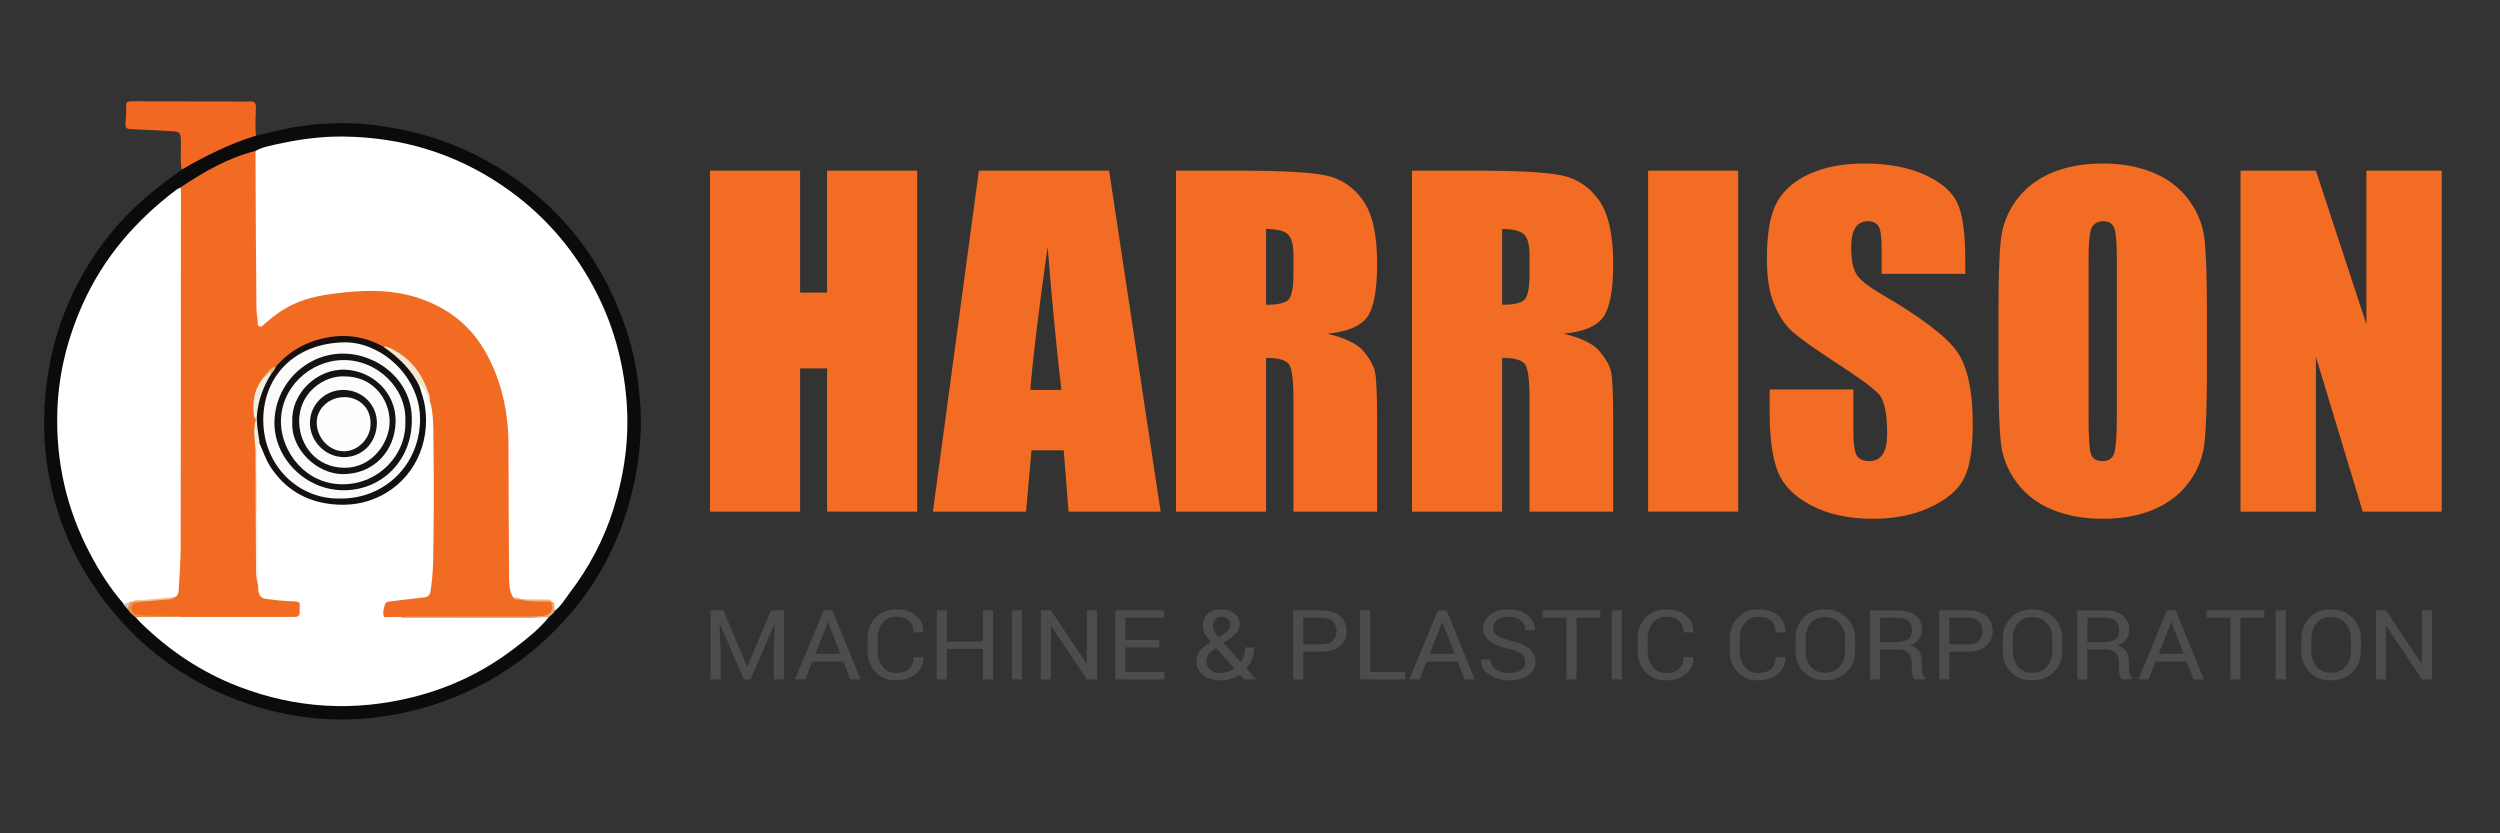 <?xml version="1.0" encoding="utf-8"?>
<!-- Generator: Adobe Illustrator 16.0.0, SVG Export Plug-In . SVG Version: 6.00 Build 0)  -->
<!DOCTYPE svg PUBLIC "-//W3C//DTD SVG 1.1//EN" "http://www.w3.org/Graphics/SVG/1.1/DTD/svg11.dtd">
<svg version="1.1" id="Layer_1" xmlns="http://www.w3.org/2000/svg" xmlns:xlink="http://www.w3.org/1999/xlink" x="0px" y="0px"
	 width="300px" height="100px" viewBox="0 0 300 100" enable-background="new 0 0 300 100" xml:space="preserve">
<rect x="0" y="0" width="300" height="100" fill="#333333" stroke="none"/>
<g>
	<path fill-rule="evenodd" clip-rule="evenodd" fill="#0C0B0C" d="M30.723,16.275c1.771-0.398,3.524-0.877,5.33-1.134
		c3.283-0.467,6.554-0.497,9.841,0c2.979,0.45,5.871,1.18,8.659,2.314c3.579,1.454,6.835,3.425,9.785,5.919
		c5.206,4.401,8.739,9.893,10.851,16.31c0.661,2.009,1.125,4.068,1.37,6.182c0.192,1.67,0.377,3.333,0.353,5.01
		c-0.045,3.038-0.486,6.018-1.265,8.964c-1.473,5.562-4.122,10.482-8.017,14.722c-3.016,3.281-6.512,5.975-10.524,7.952
		c-3.921,1.936-8.061,3.144-12.429,3.62c-5.66,0.615-11.113-0.182-16.394-2.203c-7.225-2.767-12.916-7.43-17.184-13.845
		c-2.891-4.346-4.666-9.119-5.434-14.24c-0.577-3.839-0.471-7.704,0.192-11.541c0.854-4.946,2.699-9.509,5.481-13.679
		c2.261-3.391,5.076-6.282,8.367-8.709c0.7-0.517,1.396-1.04,2.093-1.559c0.107-0.233,0.32-0.352,0.528-0.474
		c2.374-1.38,4.828-2.59,7.441-3.463C30.074,16.318,30.379,16.167,30.723,16.275z"/>
	<path fill-rule="evenodd" clip-rule="evenodd" fill="#F26722" d="M30.723,16.275c-3.155,0.975-6.087,2.431-8.926,4.084
		c-0.198-1.151-0.062-2.31-0.09-3.466c-0.024-0.974-0.086-1.085-1.073-1.149c-1.578-0.101-3.16-0.165-4.74-0.237
		c-0.827-0.038-0.874-0.091-0.822-0.934c0.037-0.588,0.101-1.181,0.065-1.767c-0.034-0.536,0.16-0.658,0.668-0.655
		c4,0.023,8.001,0.021,12.002,0.028c0.703,0.001,1.408,0.042,2.109,0.001c0.586-0.032,0.812,0.122,0.797,0.76
		C30.686,14.051,30.585,15.164,30.723,16.275z"/>
	<path fill-rule="evenodd" clip-rule="evenodd" fill="#FFFFFF" d="M30.657,18.112c0.919-0.502,1.939-0.668,2.942-0.885
		c2.54-0.55,5.109-0.877,7.71-0.84c6.871,0.097,13.187,1.981,18.896,5.834c4.748,3.204,8.423,7.34,11.097,12.371
		c2.24,4.217,3.494,8.699,3.881,13.468c0.362,4.47-0.239,8.797-1.569,13.029c-1.149,3.663-2.937,7.025-5.275,10.09
		c-0.555,0.726-1.003,1.539-1.749,2.108c-0.204-0.022-0.235-0.178-0.204-0.325c0.073-0.355-0.132-0.554-0.382-0.734
		c-0.615-0.234-1.256-0.08-1.883-0.113c-0.458-0.027-0.918,0.007-1.378-0.019c-0.075-0.005-0.146-0.02-0.218-0.04
		c-0.339-0.146-0.712-0.187-1.053-0.325c-0.543-0.771-0.601-1.671-0.604-2.557c-0.021-4.041-0.029-8.085-0.001-12.124
		c0.018-2.469,0.083-4.954-0.311-7.384c-0.817-5.054-2.718-9.544-7.388-12.352c-1.673-1.004-3.481-1.6-5.421-1.931
		c-3.245-0.555-6.446-0.202-9.62,0.36c-2.236,0.396-4.208,1.476-5.94,2.973c-1.054,0.91-1.278,0.797-1.518-0.581
		c-0.104-0.604-0.153-1.21-0.153-1.825c0.006-5.7,0.003-11.402,0.005-17.104C30.524,18.837,30.479,18.459,30.657,18.112z"/>
	<path fill-rule="evenodd" clip-rule="evenodd" fill="#F26B22" d="M30.657,18.112c0.014,3.077,0.025,6.155,0.042,9.232
		c0.018,3.188,0.038,6.377,0.073,9.564c0.005,0.543,0.088,1.086,0.152,1.627c0.026,0.221-0.1,0.523,0.201,0.629
		c0.306,0.108,0.467-0.17,0.659-0.336c1.059-0.911,2.165-1.739,3.448-2.333c1.943-0.897,4.008-1.187,6.109-1.407
		c2.954-0.308,5.878-0.291,8.729,0.627c3.657,1.176,6.491,3.374,8.333,6.775c1.862,3.438,2.614,7.129,2.616,11.008
		c0.002,5.263,0.031,10.525,0.07,15.788c0.006,0.818,0.048,1.653,0.477,2.397c0.285,0.194,0.642,0.106,0.942,0.24
		c0.041,0,0.083,0.002,0.125,0.009c0.876,0.154,1.762,0.12,2.647,0.129c0.276,0.004,0.568-0.061,0.823,0.115
		c0.386,0.274,0.432,0.665,0.253,1.046c-0.201,0.422-0.538,0.781-1.033,0.817c-0.677,0.05-1.343,0.178-2.028,0.178
		c-5.045-0.007-10.09-0.021-15.135,0.004c-0.548,0.018-1.097,0.012-1.646-0.007c-0.458-0.02-0.659-0.268-0.68-0.712
		c-0.046-0.979,0.304-1.382,1.252-1.561c1.167-0.219,2.363-0.158,3.527-0.425c0.56-0.128,0.831-0.416,0.916-0.952
		c0.123-0.778,0.155-1.568,0.195-2.347c0.077-1.547,0.183-3.092,0.167-4.644c-0.034-3.341-0.01-6.682-0.01-10.022
		c0-1.769-0.212-3.524-0.412-5.278c-0.458-2.872-1.998-4.96-4.618-6.26c-0.294-0.146-0.597-0.275-0.932-0.304
		c-1.59-0.785-3.25-1.28-5.049-1.204c-2.785,0.119-5.201,1.076-7.148,3.101c-0.151,0.158-0.283,0.334-0.485,0.434
		c-0.673,0.278-1.124,0.798-1.511,1.387c-1.005,1.462-1.334,3.052-0.927,4.783c0.042,0.175,0.022,0.343-0.006,0.517
		c-0.158,1-0.082,1.995,0.075,2.991c0.048,0.302,0.031,0.608,0.031,0.914c0.001,4.516,0.005,9.033-0.004,13.549
		c-0.002,0.66,0.085,1.303,0.235,1.941c0.039,0.17,0.042,0.346,0.067,0.519c0.1,0.718,0.375,1.006,1.101,1.062
		c1.007,0.079,2,0.271,3.012,0.303c0.672,0.021,0.875,0.297,0.88,1.034c0.007,0.816-0.223,1.169-0.896,1.171
		c-4.5,0.021-9,0.054-13.5-0.014c-0.042-0.002-0.086-0.016-0.13-0.021c-0.668-0.188-1.351-0.082-2.027-0.098
		c-0.961-0.023-1.923,0.027-2.881-0.125c-0.662-0.106-1.017-0.339-1.076-0.847c-0.06-0.505,0.198-0.791,0.902-1
		c0.042-0.014,0.083-0.025,0.124-0.042c1.155-0.031,2.292-0.25,3.443-0.315c0.297-0.017,0.559-0.075,0.765-0.3
		c0.248-0.249,0.339-0.561,0.346-0.896c0.041-2.376,0.29-4.746,0.286-7.127c-0.021-13.315-0.01-26.632-0.008-39.949
		c0-0.325-0.042-0.658,0.093-0.97C24.433,20.631,27.337,18.948,30.657,18.112z"/>
	<path fill-rule="evenodd" clip-rule="evenodd" fill="#FFFFFF" d="M21.614,74.031c4.588-0.002,9.175-0.007,13.764-0.002
		c0.43,0,0.602-0.186,0.577-0.592c-0.001-0.021,0-0.044,0-0.066c-0.027-1.187,0.313-1.175-1.171-1.229
		c-0.963-0.034-1.924-0.146-2.879-0.278c-0.735-0.101-0.945-0.538-0.939-1.737c-0.071-0.452-0.114-0.906-0.113-1.36
		c0.021-4.701-0.119-9.399-0.066-14.103c0.005-0.474,0.015-0.951,0.126-1.416c0.253-0.242,0.388-0.048,0.502,0.15
		c0.153,0.267,0.244,0.56,0.349,0.848c1.297,3.535,4.947,6.063,8.737,6.114c2.066,0.027,4.036-0.263,5.792-1.416
		c1.798-1.184,3.246-2.655,3.957-4.749c0.674-1.985,0.911-3.986,0.473-6.057c-0.127-0.599-0.521-1.119-0.492-1.757
		c0.079-0.356,0.264-0.348,0.502-0.142c0.395,0.339,0.547,0.809,0.684,1.281c0.052,0.182,0.013,0.388,0.156,0.543
		c0.41,1.355,0.42,2.766,0.437,4.15c0.057,5.047,0.073,10.092-0.032,15.139c-0.025,1.221-0.132,2.439-0.328,3.646
		c-0.076,0.462-0.321,0.652-0.791,0.697c-1.375,0.14-2.744,0.331-4.118,0.482c-0.302,0.034-0.497,0.146-0.574,0.436
		c-0.119,0.442-0.263,0.891-0.117,1.345c0.047,0.147,0.274,0.093,0.423,0.093c0.549-0.002,1.099-0.012,1.648-0.019
		c0.208,0.11,0.431,0.059,0.646,0.059c4.996,0.004,9.991,0.002,14.985,0.005c0.569,0,1.117-0.209,1.689-0.141
		c0.143,0.018,0.32-0.057,0.354,0.174c-1.149,1.426-2.593,2.533-4.03,3.64c-3.632,2.795-7.681,4.745-12.136,5.868
		c-7.108,1.791-14.078,1.393-20.925-1.223c-4.515-1.726-8.424-4.354-11.854-7.719c-0.187-0.181-0.358-0.381-0.537-0.573
		c0.099-0.282,0.349-0.237,0.551-0.218c1.479,0.123,2.96,0.026,4.439,0.059C21.412,73.966,21.521,73.96,21.614,74.031z"/>
	<path fill-rule="evenodd" clip-rule="evenodd" fill="#FFFFFF" d="M21.627,22.509c0.145,0.196,0.083,0.421,0.083,0.634
		c-0.006,14.171-0.006,28.341-0.032,42.514c-0.004,1.72-0.144,3.442-0.236,5.163c-0.02,0.345-0.091,0.698-0.487,0.846
		c-1.048,0.181-2.099,0.361-3.163,0.386c-0.571,0.014-1.134,0.025-1.681,0.194c-0.062,0.03-0.127,0.054-0.193,0.072
		c-0.185,0.045-0.394,0.036-0.546,0.164c-0.285,0.238-0.46,0.054-0.639-0.142c-1.547-1.794-2.806-3.78-3.91-5.866
		c-2.849-5.386-4.144-11.13-3.941-17.201c0.148-4.426,1.205-8.654,3.009-12.704c2.503-5.619,6.386-10.123,11.284-13.807
		C21.311,22.659,21.476,22.591,21.627,22.509z"/>
	<path fill-rule="evenodd" clip-rule="evenodd" fill="#E4A970" d="M65.795,74.129c-0.586-0.198-1.169,0.014-1.754,0.014
		c-5.14,0-10.28-0.003-15.421-0.005c-0.172,0-0.356,0.035-0.5-0.105c0.372-0.014,0.743-0.037,1.114-0.037
		c4.738-0.004,9.477,0.002,14.215-0.006c0.589,0,1.181-0.044,1.769-0.104c0.902-0.091,1.331-0.98,0.831-1.686
		c0.051-0.069,0.111-0.079,0.18-0.025c0.531,0.237,0.177,0.762,0.361,1.112C66.426,73.661,66.066,73.853,65.795,74.129z"/>
	<path fill-rule="evenodd" clip-rule="evenodd" fill="#E5924A" d="M15.815,72.209c0.044-0.003,0.088-0.007,0.131-0.015
		c0.27-0.094,0.538-0.138,0.8,0.023c-0.437,0.183-1.056,0.195-0.903,0.934c0.084,0.414,0.335,0.58,0.777,0.63
		c1.437,0.164,2.876,0.091,4.314,0.12c0.23,0.006,0.486-0.082,0.68,0.13c-1.442,0.008-2.884,0.013-4.326,0.025
		c-0.326,0.004-0.658-0.049-0.976,0.065c-0.356-0.298-0.741-0.569-0.968-0.992C15.191,72.667,15.323,72.348,15.815,72.209z"/>
	<path fill-rule="evenodd" clip-rule="evenodd" fill="#DEC7AD" d="M15.815,72.209c-0.35,0.21-0.406,0.566-0.47,0.921
		c-0.195-0.27-0.504-0.454-0.614-0.79C15.142,72.7,15.426,72.03,15.815,72.209z"/>
	<path fill-rule="evenodd" clip-rule="evenodd" fill="#EFB480" d="M66.229,72.174c-0.059,0.007-0.12,0.018-0.18,0.025
		c-0.999-0.025-2.004,0.034-2.997-0.133c-0.148-0.025-0.309,0.003-0.419-0.133c1.049,0.003,2.098,0.009,3.147,0.01
		C65.973,71.943,66.111,72.035,66.229,72.174z"/>
	<path fill-rule="evenodd" clip-rule="evenodd" fill="#EFB480" d="M62.508,71.925c-0.332-0.013-0.716,0.181-0.942-0.24
		C61.9,71.685,62.229,71.704,62.508,71.925z"/>
	<path fill-rule="evenodd" clip-rule="evenodd" fill="#141010" d="M50.353,46.39c0.235,0.791,0.52,1.562,0.645,2.388
		c0.661,4.334-1.255,8.743-5.442,10.789c-1.846,0.903-3.818,1.157-5.835,0.926c-3.069-0.352-5.486-1.809-7.208-4.379
		c-0.612-0.909-0.934-1.958-1.389-2.94c-0.372-0.486-0.312-1.07-0.353-1.625c-0.055-0.731-0.084-1.464-0.038-2.197
		c0.107-1.674,0.83-3.135,1.635-4.566c0.274-0.243,0.449-0.579,0.744-0.804c1.223-1.405,2.691-2.433,4.475-3.038
		c2.904-0.984,5.702-0.832,8.404,0.65c0.754,0.237,1.322,0.77,1.87,1.281c0.861,0.8,1.678,1.656,2.234,2.714
		C50.228,45.848,50.282,46.12,50.353,46.39z"/>
	<path fill-rule="evenodd" clip-rule="evenodd" fill="#F2EDE1" d="M32.605,44.765c-0.974,1.534-1.604,3.186-1.77,5.003
		c-0.084,0.917,0.095,1.806,0.217,2.7c0.032,0.234,0.109,0.464,0.07,0.706c-0.265,0.378-0.241,0.848-0.248,1.247
		c-0.046,2.62-0.128,5.245,0.005,7.858c0.135,2.617,0.052,5.229,0.085,7.847c-0.308-0.863-0.238-1.765-0.245-2.646
		c-0.036-4.384-0.042-8.767-0.05-13.151c-0.002-1.296-0.383-2.597,0.02-3.893c0.061-0.197-0.183-0.287-0.206-0.461
		c-0.223-1.771,0.024-3.418,1.267-4.808c0.186-0.146,0.321-0.344,0.507-0.49C32.41,44.558,32.533,44.569,32.605,44.765z"/>
	<path fill-rule="evenodd" clip-rule="evenodd" fill="#F3E7CF" d="M50.353,46.39c-0.957-2.045-2.547-3.521-4.363-4.796
		c0.573-0.028,1.047,0.276,1.5,0.533c1.851,1.052,3.057,2.65,3.786,4.625c0.156,0.423,0.361,0.837,0.297,1.311
		c-0.405-0.265-0.272-0.771-0.508-1.135c-0.163-0.25-0.388-0.44-0.548-0.688C50.429,46.102,50.393,46.315,50.353,46.39z"/>
	<path fill-rule="evenodd" clip-rule="evenodd" fill="#F4C08D" d="M16.747,72.218c-0.267-0.009-0.534-0.016-0.8-0.023
		c0.202-0.214,0.503-0.201,0.732-0.201c1.435,0.002,2.847-0.272,4.275-0.328c-0.167,0.202-0.4,0.238-0.641,0.26
		C19.124,72.021,17.936,72.118,16.747,72.218z"/>
	<path fill-rule="evenodd" clip-rule="evenodd" fill="#E6BA83" d="M32.605,44.765c-0.453-0.218-0.473,0.472-0.854,0.401
		c0.327-0.538,0.717-1.004,1.36-1.184C33.008,44.284,32.848,44.552,32.605,44.765z"/>
	<path fill-rule="evenodd" clip-rule="evenodd" fill="#FCFBFA" d="M40.9,59.824c-5.07,0.151-9.362-3.93-9.307-9.546
		c0.052-5.135,3.768-9.122,9.785-9.196c4.268-0.052,9.119,4.045,9.027,9.376C50.315,55.734,46.237,59.837,40.9,59.824z"/>
	<path fill-rule="evenodd" clip-rule="evenodd" fill="#131314" d="M49.416,50.46c0.006,4.707-3.5,8.323-8.082,8.37
		c-4.732,0.05-8.466-3.94-8.402-8.178c0.067-4.477,3.705-8.182,8.151-8.218C45.32,42.398,49.535,45.722,49.416,50.46z"/>
	<path fill-rule="evenodd" clip-rule="evenodd" fill="#FCFBFA" d="M48.64,50.571c0.14,4.01-3.188,7.486-7.4,7.542
		c-4.673,0.063-7.419-3.964-7.525-7.292c-0.134-4.237,3.427-7.522,7.372-7.613C45.232,43.112,48.835,46.587,48.64,50.571z"/>
	<path fill-rule="evenodd" clip-rule="evenodd" fill="#131215" d="M35.075,50.613c-0.167-3.353,2.917-6.375,6.328-6.25
		c3.273,0.119,6.115,2.739,6.071,6.181c-0.046,3.647-2.695,6.325-6.267,6.349C37.928,56.917,34.859,53.784,35.075,50.613z"/>
	<path fill-rule="evenodd" clip-rule="evenodd" fill="#FDFCFB" d="M41.305,45.169c3.342-0.033,5.406,2.598,5.451,5.351
		c0.041,2.589-2.119,5.632-5.404,5.614c-3.441-0.02-5.37-2.72-5.449-5.43C35.799,47.119,38.908,45.052,41.305,45.169z"/>
	<path fill-rule="evenodd" clip-rule="evenodd" fill="#151518" d="M41.262,54.856c-2.209-0.01-4.072-1.892-4.069-4.111
		c0.003-2.179,1.767-3.938,3.967-3.954c2.271-0.019,4.095,1.768,4.067,3.979C45.196,53.106,43.489,54.866,41.262,54.856z"/>
	<path fill-rule="evenodd" clip-rule="evenodd" fill="#FFFEFE" d="M44.467,50.891c-0.01,1.727-1.513,3.267-3.185,3.263
		c-1.784-0.003-3.296-1.612-3.273-3.489c0.021-1.69,1.533-3.052,3.406-3.009C42.97,47.693,44.514,48.81,44.467,50.891z"/>
</g>
<g>
	<path fill="#F26C23" d="M110.061,20.479v40.917H99.248V44.211h-3.236v17.186H85.198V20.479h10.813v14.633h3.236V20.479H110.061z"/>
	<path fill="#F26C23" d="M133.094,20.479l6.183,40.917h-11.05l-0.581-7.354h-3.867l-0.65,7.354h-11.179l5.516-40.917H133.094z
		 M127.363,46.789c-0.547-4.635-1.097-10.363-1.647-17.186c-1.102,7.835-1.793,13.563-2.075,17.186H127.363z"/>
	<path fill="#F26C23" d="M141.113,20.479h7.653c5.103,0,8.557,0.194,10.363,0.581c1.807,0.389,3.279,1.378,4.418,2.97
		c1.14,1.592,1.708,4.132,1.708,7.62c0,3.184-0.402,5.324-1.207,6.418c-0.806,1.096-2.39,1.753-4.751,1.972
		c2.139,0.522,3.578,1.222,4.314,2.097c0.736,0.877,1.194,1.681,1.374,2.414s0.27,2.751,0.27,6.053v10.792h-10.043V47.8
		c0-2.19-0.175-3.547-0.526-4.069c-0.35-0.521-1.271-0.784-2.759-0.784v18.45h-10.813V20.479z M151.927,27.48v9.099
		c1.213,0,2.065-0.165,2.555-0.494c0.486-0.328,0.73-1.394,0.73-3.196v-2.25c0-1.297-0.236-2.149-0.707-2.553
		C154.035,27.683,153.174,27.48,151.927,27.48z"/>
	<path fill="#F26C23" d="M169.442,20.479h7.653c5.103,0,8.558,0.194,10.365,0.581c1.806,0.389,3.277,1.378,4.416,2.97
		c1.139,1.592,1.708,4.132,1.708,7.62c0,3.184-0.402,5.324-1.207,6.418c-0.805,1.096-2.389,1.753-4.752,1.972
		c2.142,0.522,3.58,1.222,4.315,2.097c0.736,0.877,1.193,1.681,1.373,2.414s0.271,2.751,0.271,6.053v10.792h-10.041V47.8
		c0-2.19-0.177-3.547-0.527-4.069c-0.352-0.521-1.271-0.784-2.762-0.784v18.45h-10.813V20.479z M180.255,27.48v9.099
		c1.217,0,2.069-0.165,2.556-0.494c0.488-0.328,0.733-1.394,0.733-3.196v-2.25c0-1.297-0.236-2.149-0.707-2.553
		S181.506,27.48,180.255,27.48z"/>
	<path fill="#F26C23" d="M208.584,20.479v40.917h-10.813V20.479H208.584z"/>
	<path fill="#F26C23" d="M235.835,32.863h-10.042v-3.032c0-1.415-0.129-2.317-0.386-2.704c-0.257-0.388-0.686-0.582-1.285-0.582
		c-0.65,0-1.141,0.262-1.477,0.784c-0.333,0.523-0.501,1.315-0.501,2.378c0,1.365,0.188,2.394,0.563,3.085
		c0.357,0.691,1.378,1.524,3.057,2.502c4.812,2.812,7.844,5.117,9.094,6.92c1.251,1.804,1.875,4.71,1.875,8.719
		c0,2.917-0.346,5.064-1.04,6.445c-0.693,1.382-2.032,2.541-4.02,3.475c-1.986,0.937-4.298,1.403-6.935,1.403
		c-2.894,0-5.364-0.54-7.41-1.616c-2.047-1.078-3.386-2.451-4.021-4.122c-0.632-1.667-0.949-4.033-0.949-7.101v-2.678h10.042v4.979
		c0,1.534,0.142,2.519,0.424,2.956c0.283,0.439,0.783,0.658,1.504,0.658c0.719,0,1.253-0.277,1.605-0.834
		c0.35-0.558,0.524-1.382,0.524-2.477c0-2.409-0.333-3.986-1.001-4.727c-0.685-0.741-2.372-1.979-5.059-3.715
		c-2.688-1.752-4.471-3.025-5.343-3.817c-0.873-0.792-1.596-1.887-2.17-3.285c-0.573-1.398-0.86-3.185-0.86-5.358
		c0-3.134,0.406-5.425,1.22-6.875c0.812-1.449,2.127-2.582,3.941-3.399c1.816-0.817,4.008-1.226,6.575-1.226
		c2.808,0,5.202,0.446,7.179,1.339c1.978,0.894,3.287,2.019,3.93,3.374c0.643,1.357,0.964,3.662,0.964,6.912V32.863z"/>
	<path fill="#F26C23" d="M264.832,44.438c0,4.11-0.099,7.022-0.295,8.732c-0.197,1.71-0.814,3.273-1.849,4.687
		c-1.035,1.416-2.437,2.504-4.198,3.261c-1.764,0.76-3.821,1.138-6.166,1.138c-2.226,0-4.224-0.358-5.997-1.072
		c-1.771-0.718-3.198-1.791-4.276-3.224c-1.079-1.432-1.722-2.99-1.926-4.676c-0.206-1.684-0.31-4.633-0.31-8.846v-7.001
		c0-4.11,0.1-7.022,0.296-8.732c0.198-1.71,0.813-3.273,1.85-4.688c1.037-1.415,2.437-2.502,4.2-3.26
		c1.764-0.759,3.817-1.137,6.163-1.137c2.227,0,4.226,0.358,5.998,1.073c1.771,0.717,3.197,1.791,4.275,3.223
		c1.079,1.432,1.722,2.991,1.928,4.676c0.204,1.685,0.307,4.633,0.307,8.846V44.438z M254.019,30.994
		c0-1.905-0.106-3.122-0.32-3.653c-0.215-0.53-0.655-0.796-1.321-0.796c-0.566,0-0.998,0.215-1.297,0.645
		c-0.301,0.43-0.451,1.698-0.451,3.805v19.105c0,2.377,0.1,3.841,0.295,4.399c0.198,0.557,0.654,0.834,1.374,0.834
		c0.737,0,1.208-0.32,1.414-0.961c0.204-0.64,0.307-2.165,0.307-4.576V30.994z"/>
	<path fill="#F26C23" d="M293.008,20.479v40.917h-9.479l-5.623-18.601v18.601h-9.042V20.479h9.042l6.06,18.424V20.479H293.008z"/>
</g>
<g>
	<path fill="#4C4C4D" d="M86.806,73.241l2.838,6.731h0.037l2.838-6.731h1.542v8.285h-1.205v-3.277l0.123-3.369l-0.031-0.006
		l-2.887,6.652h-0.801l-2.875-6.635l-0.031,0.006l0.116,3.352v3.277h-1.205v-8.285H86.806z"/>
	<path fill="#4C4C4D" d="M101.205,79.393h-3.731l-0.844,2.134H95.4l3.443-8.285h1.034l3.389,8.285h-1.229L101.205,79.393z
		 M97.847,78.453h2.997l-1.468-3.772h-0.037L97.847,78.453z"/>
	<path fill="#4C4C4D" d="M110.783,78.869l0.012,0.034c0.016,0.777-0.277,1.429-0.881,1.954s-1.401,0.788-2.392,0.788
		c-1.007,0-1.828-0.332-2.462-0.995c-0.634-0.664-0.951-1.506-0.951-2.527v-1.474c0-1.021,0.317-1.863,0.951-2.529
		c0.634-0.666,1.455-0.998,2.462-0.998c1.007,0,1.808,0.249,2.404,0.748c0.595,0.499,0.885,1.16,0.869,1.983l-0.012,0.034h-1.156
		c0-0.581-0.184-1.04-0.55-1.378c-0.367-0.337-0.885-0.506-1.554-0.506c-0.673,0-1.209,0.252-1.609,0.756
		c-0.399,0.504-0.599,1.13-0.599,1.876v1.484c0,0.754,0.2,1.384,0.599,1.888c0.4,0.504,0.936,0.756,1.609,0.756
		c0.668,0,1.187-0.168,1.554-0.503c0.367-0.336,0.55-0.8,0.55-1.392H110.783z"/>
	<path fill="#4C4C4D" d="M119.156,81.526h-1.205v-3.659h-4.325v3.659h-1.205v-8.285h1.205v3.744h4.325v-3.744h1.205V81.526z"/>
	<path fill="#4C4C4D" d="M122.63,81.526h-1.211v-8.285h1.211V81.526z"/>
	<path fill="#4C4C4D" d="M131.634,81.526h-1.205l-4.288-6.407l-0.037,0.012v6.396H124.9v-8.285h1.205l4.288,6.396l0.037-0.011
		v-6.385h1.205V81.526z"/>
	<path fill="#4C4C4D" d="M139.121,77.686h-4.08v2.959h4.704v0.882h-5.908v-8.285h5.841v0.882h-4.637v2.681h4.08V77.686z"/>
	<path fill="#4C4C4D" d="M143.561,79.296c0-0.463,0.144-0.868,0.431-1.215c0.288-0.348,0.716-0.695,1.288-1.044
		c-0.318-0.376-0.555-0.711-0.709-1.005c-0.155-0.294-0.232-0.597-0.232-0.907c0-0.642,0.199-1.136,0.596-1.482
		c0.397-0.348,0.945-0.521,1.642-0.521c0.645,0,1.168,0.172,1.572,0.518c0.403,0.345,0.605,0.761,0.605,1.246
		c0,0.372-0.107,0.693-0.321,0.965c-0.214,0.271-0.531,0.549-0.951,0.833l-0.667,0.455l2.08,2.328
		c0.167-0.247,0.297-0.521,0.391-0.819c0.094-0.3,0.141-0.617,0.141-0.951h1.076c0,0.501-0.08,0.964-0.238,1.389
		c-0.159,0.425-0.39,0.807-0.691,1.144l1.132,1.27l-0.012,0.028h-1.401l-0.52-0.58c-0.326,0.228-0.687,0.4-1.083,0.521
		c-0.396,0.119-0.805,0.179-1.229,0.179c-0.885,0-1.589-0.218-2.113-0.654C143.823,80.556,143.561,79.99,143.561,79.296z
		 M146.46,80.764c0.294,0,0.583-0.046,0.869-0.139c0.285-0.093,0.555-0.227,0.808-0.4l-2.208-2.471l-0.245,0.164
		c-0.371,0.258-0.617,0.504-0.737,0.738c-0.12,0.235-0.181,0.447-0.181,0.637c0,0.428,0.145,0.78,0.435,1.057
		S145.91,80.764,146.46,80.764z M145.542,75.113c0,0.201,0.055,0.411,0.165,0.629c0.11,0.218,0.275,0.456,0.496,0.714l0.844-0.54
		c0.232-0.145,0.39-0.301,0.474-0.47c0.083-0.169,0.125-0.355,0.125-0.561c0-0.231-0.099-0.437-0.296-0.614
		c-0.198-0.179-0.456-0.268-0.774-0.268c-0.33,0-0.585,0.107-0.765,0.321C145.632,74.54,145.542,74.803,145.542,75.113z"/>
	<path fill="#4C4C4D" d="M156.393,78.203v3.323h-1.205v-8.285h3.407c0.95,0,1.688,0.228,2.214,0.683
		c0.526,0.455,0.789,1.055,0.789,1.799c0,0.755-0.263,1.356-0.789,1.807c-0.525,0.449-1.264,0.674-2.214,0.674H156.393z
		 M156.393,77.321h2.202c0.604,0,1.054-0.15,1.352-0.452c0.298-0.301,0.446-0.68,0.446-1.139c0-0.458-0.149-0.841-0.449-1.147
		s-0.749-0.46-1.349-0.46h-2.202V77.321z"/>
	<path fill="#4C4C4D" d="M164.418,80.645h4.215v0.882h-5.42v-8.285h1.205V80.645z"/>
	<path fill="#4C4C4D" d="M174.92,79.393h-3.73l-0.845,2.134h-1.229l3.443-8.285h1.034l3.389,8.285h-1.229L174.92,79.393z
		 M171.563,78.453h2.997l-1.469-3.772h-0.036L171.563,78.453z"/>
	<path fill="#4C4C4D" d="M183.055,79.44c0-0.378-0.152-0.693-0.459-0.948c-0.306-0.254-0.848-0.468-1.627-0.642
		c-0.941-0.209-1.677-0.518-2.205-0.924c-0.527-0.407-0.792-0.919-0.792-1.535c0-0.646,0.285-1.187,0.854-1.619
		c0.569-0.434,1.306-0.65,2.211-0.65c0.975,0,1.751,0.248,2.327,0.745c0.577,0.497,0.855,1.073,0.835,1.729l-0.012,0.034h-1.15
		c0-0.485-0.172-0.878-0.517-1.178s-0.839-0.449-1.483-0.449c-0.6,0-1.059,0.126-1.379,0.378c-0.32,0.253-0.48,0.582-0.48,0.987
		c0,0.36,0.174,0.661,0.521,0.902c0.346,0.241,0.909,0.452,1.688,0.635c0.938,0.216,1.651,0.534,2.141,0.955
		c0.489,0.422,0.734,0.943,0.734,1.565c0,0.668-0.294,1.204-0.881,1.61s-1.354,0.608-2.3,0.608c-0.889,0-1.675-0.225-2.357-0.674
		c-0.684-0.449-1.015-1.05-0.994-1.801l0.012-0.034h1.15c0,0.531,0.21,0.935,0.63,1.212c0.42,0.276,0.939,0.415,1.56,0.415
		c0.607,0,1.089-0.118,1.443-0.356C182.878,80.17,183.055,79.848,183.055,79.44z"/>
	<path fill="#4C4C4D" d="M192.046,74.123h-2.862v7.403h-1.205v-7.403h-2.856v-0.882h6.924V74.123z"/>
	<path fill="#4C4C4D" d="M194.627,81.526h-1.211v-8.285h1.211V81.526z"/>
	<path fill="#4C4C4D" d="M203.189,78.869l0.013,0.034c0.016,0.777-0.277,1.429-0.881,1.954s-1.4,0.788-2.392,0.788
		c-1.007,0-1.828-0.332-2.462-0.995c-0.634-0.664-0.951-1.506-0.951-2.527v-1.474c0-1.021,0.317-1.863,0.951-2.529
		s1.455-0.998,2.462-0.998s1.809,0.249,2.403,0.748c0.596,0.499,0.885,1.16,0.869,1.983l-0.013,0.034h-1.155
		c0-0.581-0.184-1.04-0.551-1.378c-0.367-0.337-0.885-0.506-1.554-0.506c-0.673,0-1.209,0.252-1.608,0.756
		c-0.4,0.504-0.6,1.13-0.6,1.876v1.484c0,0.754,0.199,1.384,0.6,1.888c0.399,0.504,0.936,0.756,1.608,0.756
		c0.669,0,1.187-0.168,1.554-0.503c0.367-0.336,0.551-0.8,0.551-1.392H203.189z"/>
	<path fill="#4C4C4D" d="M214.236,78.869l0.013,0.034c0.016,0.777-0.277,1.429-0.881,1.954s-1.4,0.788-2.392,0.788
		c-1.007,0-1.828-0.332-2.462-0.995c-0.634-0.664-0.951-1.506-0.951-2.527v-1.474c0-1.021,0.317-1.863,0.951-2.529
		s1.455-0.998,2.462-0.998s1.809,0.249,2.403,0.748c0.596,0.499,0.885,1.16,0.869,1.983l-0.013,0.034h-1.155
		c0-0.581-0.184-1.04-0.551-1.378c-0.367-0.337-0.885-0.506-1.554-0.506c-0.673,0-1.209,0.252-1.608,0.756
		c-0.4,0.504-0.6,1.13-0.6,1.876v1.484c0,0.754,0.199,1.384,0.6,1.888c0.399,0.504,0.936,0.756,1.608,0.756
		c0.669,0,1.187-0.168,1.554-0.503c0.367-0.336,0.551-0.8,0.551-1.392H214.236z"/>
	<path fill="#4C4C4D" d="M222.615,78.123c0,1.014-0.337,1.854-1.012,2.521s-1.551,1.001-2.627,1.001
		c-1.04,0-1.885-0.333-2.535-1.001s-0.976-1.508-0.976-2.521v-1.474c0-1.009,0.325-1.849,0.976-2.521s1.495-1.007,2.535-1.007
		c1.076,0,1.952,0.334,2.627,1.004s1.012,1.511,1.012,2.523V78.123z M221.411,76.639c0-0.759-0.221-1.381-0.661-1.867
		c-0.44-0.485-1.031-0.728-1.773-0.728c-0.701,0-1.261,0.242-1.679,0.728c-0.418,0.486-0.627,1.108-0.627,1.867v1.484
		c0,0.767,0.209,1.393,0.627,1.878c0.418,0.486,0.978,0.729,1.679,0.729c0.746,0,1.338-0.241,1.776-0.726
		c0.438-0.483,0.658-1.11,0.658-1.881V76.639z"/>
	<path fill="#4C4C4D" d="M225.619,77.936v3.591h-1.205v-8.279h3.224c0.975,0,1.719,0.201,2.232,0.603
		c0.514,0.402,0.771,0.987,0.771,1.753c0,0.425-0.119,0.795-0.357,1.109c-0.238,0.315-0.586,0.565-1.043,0.752
		c0.489,0.147,0.841,0.388,1.055,0.72c0.215,0.332,0.321,0.742,0.321,1.231v0.779c0,0.259,0.031,0.49,0.092,0.694
		c0.062,0.205,0.167,0.372,0.318,0.501v0.137h-1.241c-0.159-0.129-0.262-0.318-0.307-0.569c-0.045-0.25-0.067-0.508-0.067-0.773
		v-0.757c0-0.447-0.141-0.809-0.422-1.081c-0.281-0.273-0.658-0.41-1.131-0.41H225.619z M225.619,77.054h1.896
		c0.681,0,1.171-0.12,1.471-0.36s0.45-0.607,0.45-1.1c0-0.465-0.146-0.826-0.438-1.081c-0.292-0.256-0.745-0.384-1.361-0.384h-2.019
		V77.054z"/>
	<path fill="#4C4C4D" d="M233.919,78.203v3.323h-1.205v-8.285h3.407c0.95,0,1.688,0.228,2.214,0.683
		c0.526,0.455,0.789,1.055,0.789,1.799c0,0.755-0.263,1.356-0.789,1.807c-0.525,0.449-1.264,0.674-2.214,0.674H233.919z
		 M233.919,77.321h2.202c0.604,0,1.054-0.15,1.352-0.452c0.298-0.301,0.446-0.68,0.446-1.139c0-0.458-0.149-0.841-0.449-1.147
		s-0.749-0.46-1.349-0.46h-2.202V77.321z"/>
	<path fill="#4C4C4D" d="M247.479,78.123c0,1.014-0.337,1.854-1.012,2.521s-1.551,1.001-2.627,1.001
		c-1.04,0-1.885-0.333-2.535-1.001s-0.976-1.508-0.976-2.521v-1.474c0-1.009,0.325-1.849,0.976-2.521s1.495-1.007,2.535-1.007
		c1.076,0,1.952,0.334,2.627,1.004s1.012,1.511,1.012,2.523V78.123z M246.274,76.639c0-0.759-0.221-1.381-0.661-1.867
		c-0.44-0.485-1.031-0.728-1.773-0.728c-0.701,0-1.261,0.242-1.679,0.728c-0.418,0.486-0.627,1.108-0.627,1.867v1.484
		c0,0.767,0.209,1.393,0.627,1.878c0.418,0.486,0.978,0.729,1.679,0.729c0.746,0,1.338-0.241,1.776-0.726
		c0.438-0.483,0.658-1.11,0.658-1.881V76.639z"/>
	<path fill="#4C4C4D" d="M250.482,77.936v3.591h-1.205v-8.279h3.224c0.975,0,1.719,0.201,2.232,0.603
		c0.514,0.402,0.771,0.987,0.771,1.753c0,0.425-0.119,0.795-0.357,1.109c-0.238,0.315-0.586,0.565-1.043,0.752
		c0.489,0.147,0.841,0.388,1.055,0.72c0.215,0.332,0.321,0.742,0.321,1.231v0.779c0,0.259,0.031,0.49,0.092,0.694
		c0.062,0.205,0.167,0.372,0.318,0.501v0.137h-1.241c-0.159-0.129-0.262-0.318-0.307-0.569c-0.045-0.25-0.067-0.508-0.067-0.773
		v-0.757c0-0.447-0.141-0.809-0.422-1.081c-0.281-0.273-0.658-0.41-1.131-0.41H250.482z M250.482,77.054h1.896
		c0.681,0,1.171-0.12,1.471-0.36s0.45-0.607,0.45-1.1c0-0.465-0.146-0.826-0.438-1.081c-0.292-0.256-0.745-0.384-1.361-0.384h-2.019
		V77.054z"/>
	<path fill="#4C4C4D" d="M262.403,79.393h-3.73l-0.845,2.134h-1.229l3.443-8.285h1.034l3.389,8.285h-1.229L262.403,79.393z
		 M259.046,78.453h2.997l-1.469-3.772h-0.036L259.046,78.453z"/>
	<path fill="#4C4C4D" d="M271.719,74.123h-2.862v7.403h-1.205v-7.403h-2.856v-0.882h6.924V74.123z"/>
	<path fill="#4C4C4D" d="M274.3,81.526h-1.211v-8.285h1.211V81.526z"/>
	<path fill="#4C4C4D" d="M283.309,78.123c0,1.014-0.337,1.854-1.012,2.521s-1.551,1.001-2.627,1.001
		c-1.04,0-1.885-0.333-2.535-1.001s-0.976-1.508-0.976-2.521v-1.474c0-1.009,0.325-1.849,0.976-2.521s1.495-1.007,2.535-1.007
		c1.076,0,1.952,0.334,2.627,1.004s1.012,1.511,1.012,2.523V78.123z M282.104,76.639c0-0.759-0.221-1.381-0.661-1.867
		c-0.44-0.485-1.031-0.728-1.773-0.728c-0.701,0-1.261,0.242-1.679,0.728c-0.418,0.486-0.627,1.108-0.627,1.867v1.484
		c0,0.767,0.209,1.393,0.627,1.878c0.418,0.486,0.978,0.729,1.679,0.729c0.746,0,1.338-0.241,1.776-0.726
		c0.438-0.483,0.658-1.11,0.658-1.881V76.639z"/>
	<path fill="#4C4C4D" d="M291.842,81.526h-1.205l-4.287-6.407l-0.037,0.012v6.396h-1.205v-8.285h1.205l4.288,6.396l0.036-0.011
		v-6.385h1.205V81.526z"/>
</g>
</svg>
